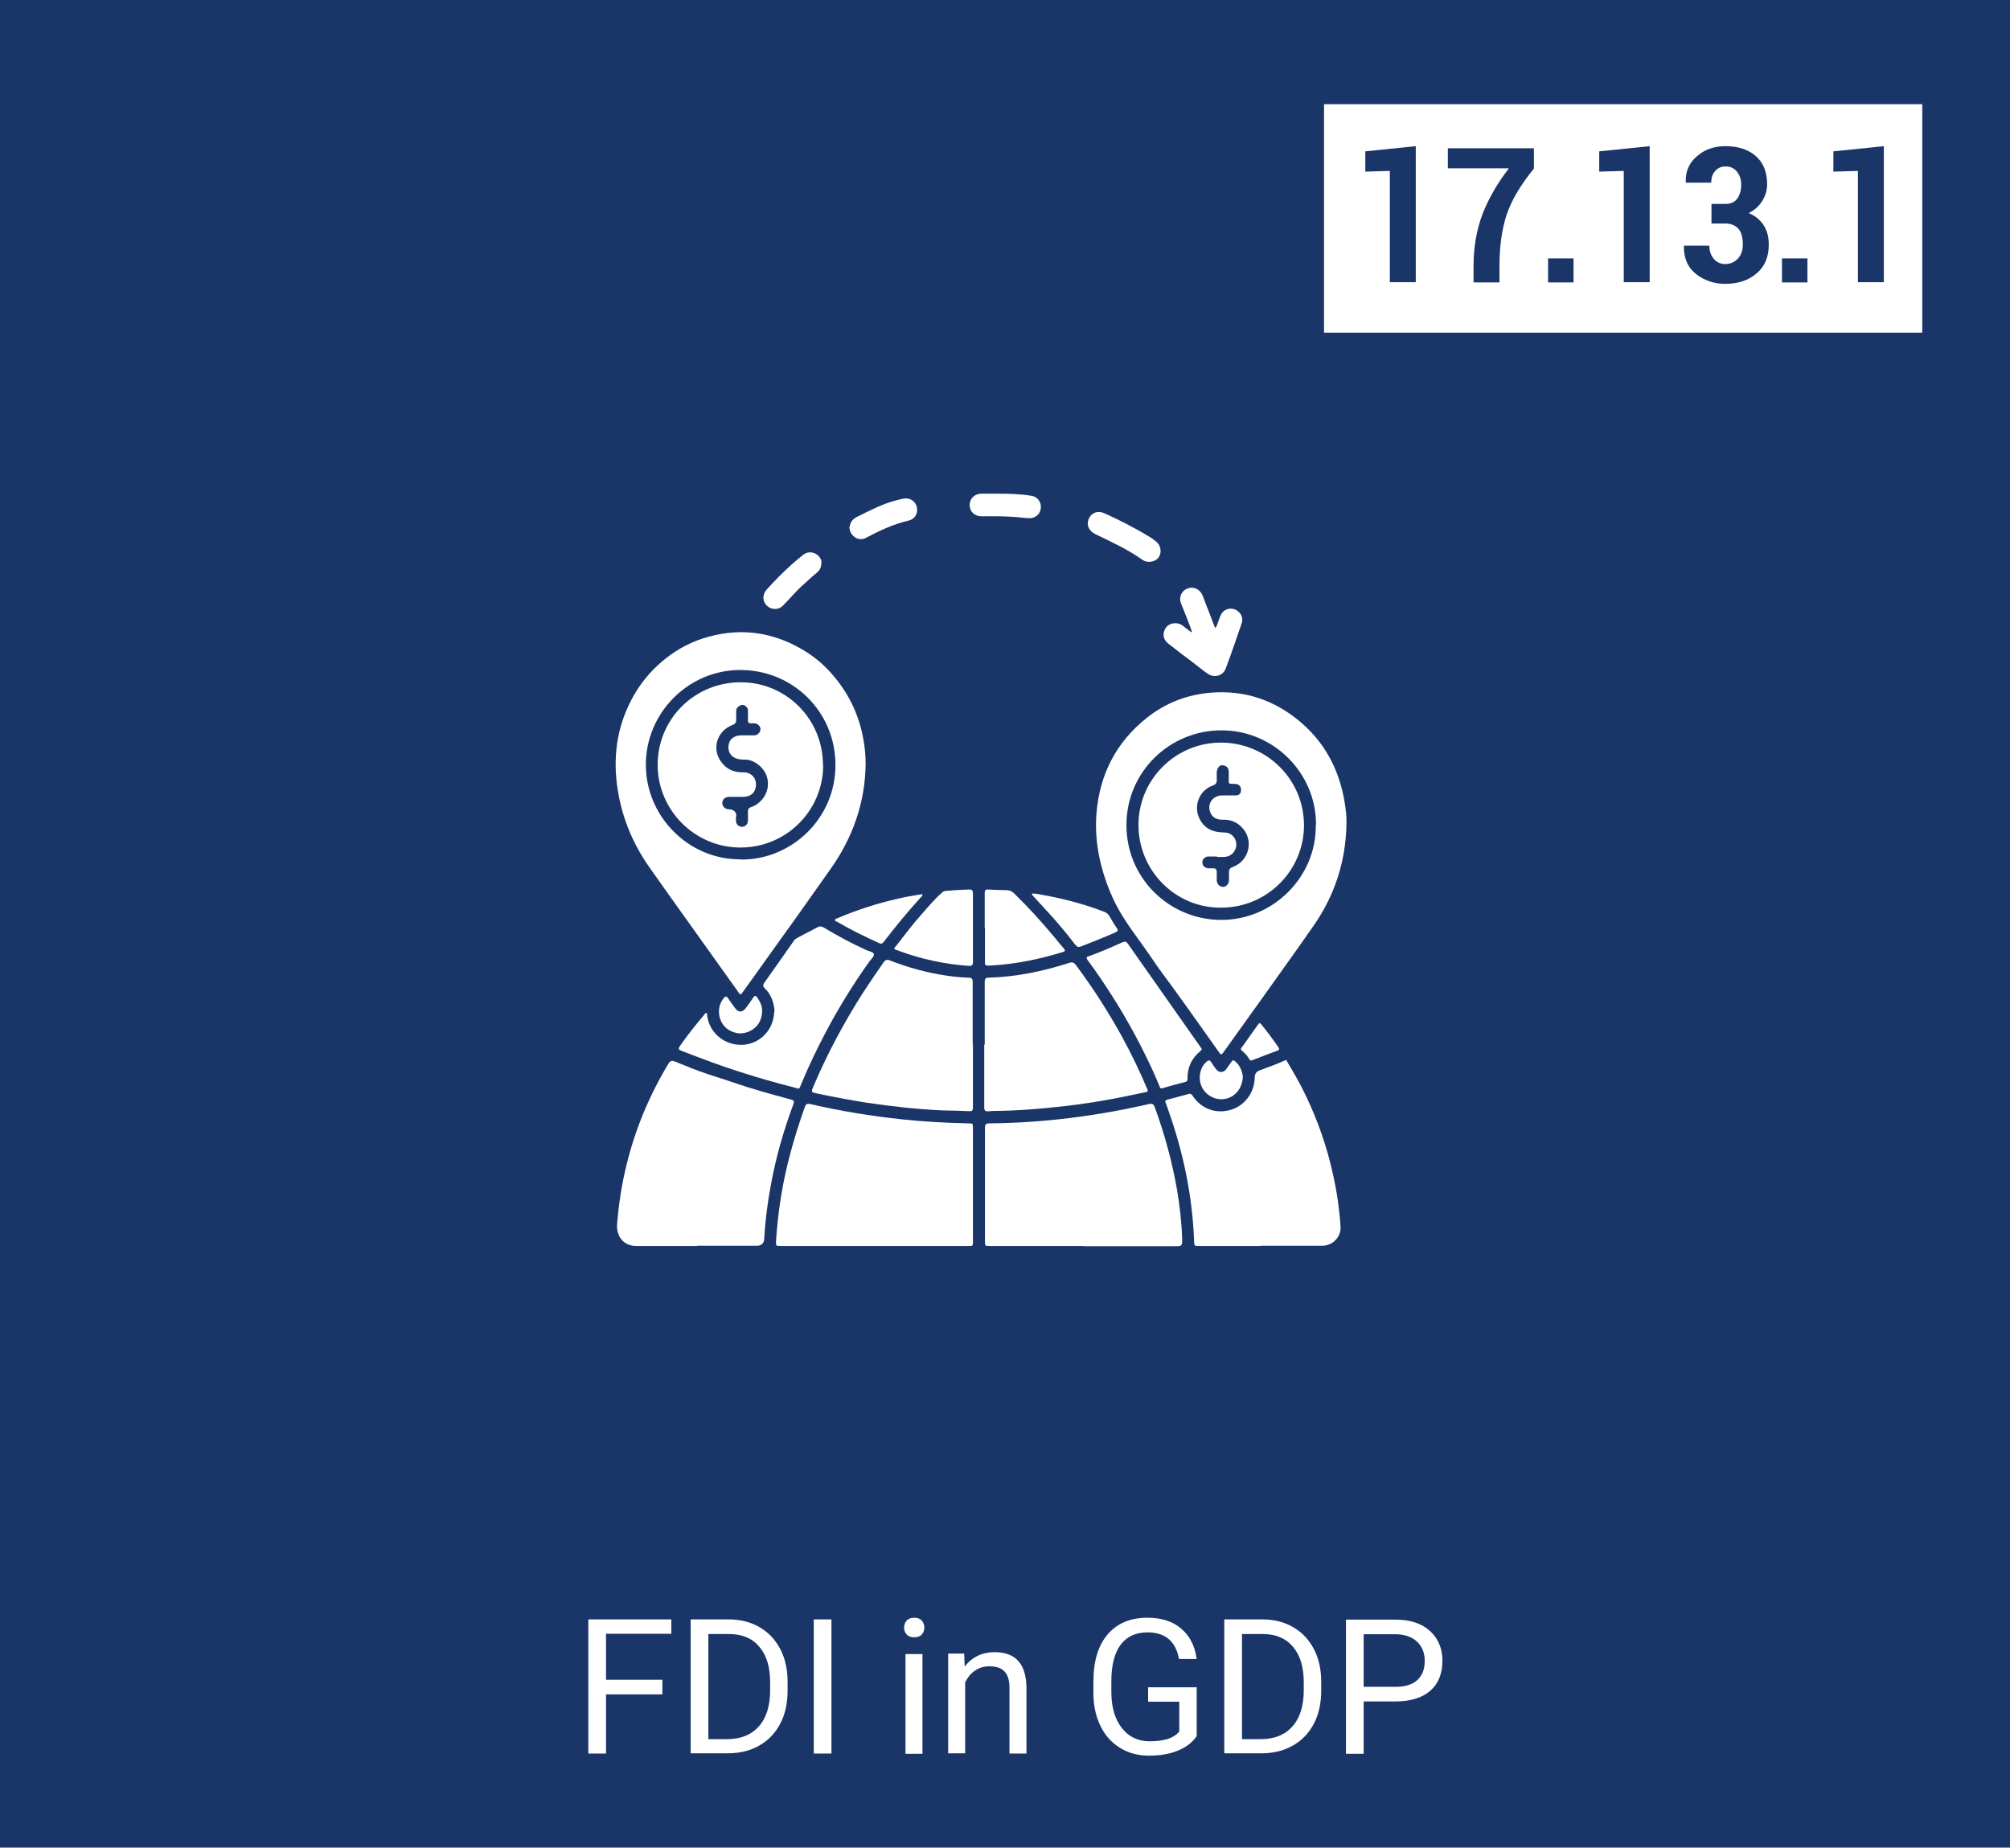 <?xml version="1.0" encoding="UTF-8"?>
<svg id="Layer_1" data-name="Layer 1" xmlns="http://www.w3.org/2000/svg" viewBox="0 0 85.24 78.37">
  <defs>
    <style>
      .cls-1 {
        fill: #fff;
      }

      .cls-2 {
        fill: #1a3668;
      }
    </style>
  </defs>
  <rect class="cls-2" x="-1.8" y="-1.68" width="88.85" height="81.73"/>
  <g>
    <path class="cls-1" d="m28.09,71.87h-2.39v2.51h-.75v-5.69h3.52v.61h-2.77v1.95h2.39v.61Z"/>
    <path class="cls-1" d="m29.29,74.38v-5.69h1.61c.49,0,.93.11,1.31.33.38.22.67.53.88.93.21.4.31.87.31,1.39v.36c0,.54-.1,1.01-.31,1.41-.21.4-.5.71-.89.93-.38.22-.83.33-1.34.33h-1.57Zm.75-5.07v4.46h.79c.58,0,1.03-.18,1.35-.54.32-.36.48-.87.48-1.54v-.33c0-.65-.15-1.15-.46-1.51-.3-.36-.73-.54-1.29-.54h-.88Z"/>
    <path class="cls-1" d="m35.26,74.38h-.75v-5.69h.75v5.69Z"/>
    <path class="cls-1" d="m38.34,69.04c0-.12.04-.22.11-.3.07-.08.18-.12.32-.12s.25.04.32.12c.07.08.11.18.11.3s-.04.21-.11.29c-.07.08-.18.12-.32.12s-.25-.04-.32-.12c-.07-.08-.11-.18-.11-.29Zm.78,5.35h-.72v-4.23h.72v4.23Z"/>
    <path class="cls-1" d="m40.89,70.16l.02.53c.32-.41.75-.61,1.27-.61.89,0,1.34.5,1.35,1.51v2.79h-.72v-2.8c0-.3-.07-.53-.21-.68-.14-.15-.35-.22-.64-.22-.23,0-.44.06-.62.19-.18.12-.31.29-.41.49v3.01h-.72v-4.23h.68Z"/>
    <path class="cls-1" d="m50.75,73.64c-.19.28-.46.48-.81.62-.34.14-.75.21-1.21.21s-.88-.11-1.23-.33c-.36-.22-.64-.53-.83-.93-.2-.4-.3-.87-.3-1.39v-.5c0-.86.2-1.52.6-1.99.4-.47.96-.71,1.69-.71.59,0,1.07.15,1.43.46.36.3.58.73.66,1.29h-.75c-.14-.76-.59-1.13-1.34-1.13-.5,0-.88.18-1.14.53-.26.35-.39.87-.39,1.54v.46c0,.64.15,1.15.44,1.52.29.38.69.57,1.18.57.28,0,.53-.03.74-.09s.39-.17.52-.32v-1.27h-1.32v-.61h2.06v2.09Z"/>
    <path class="cls-1" d="m51.92,74.38v-5.69h1.61c.5,0,.93.11,1.31.33.38.22.67.53.88.93.21.4.31.87.31,1.39v.36c0,.54-.1,1.01-.31,1.41-.21.4-.5.71-.89.93-.38.22-.83.33-1.34.33h-1.57Zm.75-5.07v4.46h.79c.58,0,1.03-.18,1.35-.54.32-.36.48-.87.48-1.54v-.33c0-.65-.15-1.15-.46-1.51-.3-.36-.73-.54-1.29-.54h-.88Z"/>
    <path class="cls-1" d="m57.83,72.16v2.23h-.75v-5.69h2.1c.62,0,1.11.16,1.46.48.35.32.53.74.53,1.26,0,.55-.17.98-.52,1.28-.34.3-.84.45-1.48.45h-1.34Zm0-.61h1.35c.4,0,.71-.09.92-.28.21-.19.32-.46.32-.82,0-.34-.11-.61-.32-.81-.21-.2-.51-.31-.88-.32h-1.39v2.23Z"/>
  </g>
  <rect class="cls-1" x="56.15" y="4.42" width="25.37" height="9.69"/>
  <g>
    <path class="cls-2" d="m57.9,7.28v-.86l2.14-.22v5.77h-1.1v-4.72l-1.04.03Z"/>
    <path class="cls-2" d="m61.4,7.15v-.86h3.65v.86c-.57.7-.96,1.36-1.16,1.97s-.3,1.33-.3,2.16v.7h-1.1v-.7c0-.8.13-1.53.38-2.2.26-.66.63-1.31,1.12-1.94h-2.59Z"/>
    <path class="cls-2" d="m65.65,11.98v-1.02h1.08v1.02h-1.08Z"/>
    <path class="cls-2" d="m67.82,7.28v-.86l2.14-.22v5.77h-1.1v-4.72l-1.04.03Z"/>
    <path class="cls-2" d="m71.41,10.44v-.02h1.08c0,.22.06.41.19.56.13.15.29.22.48.22.22,0,.4-.08.54-.23.14-.15.21-.35.21-.59,0-.31-.06-.53-.19-.68-.13-.14-.32-.22-.56-.22h-.58v-.83h.58c.23,0,.4-.07.51-.22.11-.15.17-.35.17-.6,0-.22-.06-.4-.18-.55s-.28-.22-.49-.22c-.17,0-.31.06-.43.19-.12.13-.17.3-.17.5h-1.08v-.02c-.02-.45.14-.82.47-1.1.33-.29.73-.43,1.21-.43.54,0,.97.14,1.29.42s.48.68.48,1.19c0,.26-.07.5-.21.72-.14.22-.33.39-.57.51.27.11.48.28.63.51.15.23.22.5.22.83,0,.52-.17.93-.52,1.22-.35.3-.79.44-1.33.44-.47,0-.88-.14-1.24-.42-.35-.28-.52-.68-.51-1.2Z"/>
    <path class="cls-2" d="m75.57,11.98v-1.02h1.08v1.02h-1.08Z"/>
    <path class="cls-2" d="m77.75,7.28v-.86l2.14-.22v5.77h-1.1v-4.72l-1.04.03Z"/>
  </g>
  <g>
    <path class="cls-1" d="m36.71,32.4c-.02,1.67-.56,3.17-1.53,4.52-.43.6-.85,1.21-1.28,1.81-.48.67-.96,1.34-1.44,2.01-.32.45-.64.9-.96,1.34-.09.13-.1.13-.19,0-.76-1.06-1.51-2.12-2.27-3.18-.51-.71-1.02-1.43-1.52-2.14-.74-1.06-1.2-2.23-1.36-3.52-.16-1.31.05-2.55.7-3.71.31-.55.71-1.04,1.19-1.45.51-.44,1.09-.78,1.73-.99,1.47-.48,2.88-.33,4.21.44.49.28.93.64,1.3,1.07.75.86,1.2,1.85,1.36,2.98.04.27.06.55.06.82Zm-5.3,4.06c2.16.02,4.03-1.75,4.02-4.02,0-2.25-1.82-4.06-4.11-4.02-2.17.04-3.92,1.84-3.93,3.99-.02,2.2,1.8,4.06,4.02,4.04Z"/>
    <path class="cls-1" d="m57.1,34.97c-.03,1.58-.5,3.02-1.41,4.32-.73,1.05-1.48,2.09-2.22,3.13-.53.74-1.06,1.48-1.59,2.22-.07.1-.11.11-.18,0-.66-.93-1.32-1.87-1.99-2.79-.27-.37-.55-.73-.8-1.11-.58-.87-1.27-1.67-1.71-2.63-.52-1.15-.8-2.35-.7-3.61.13-1.64.83-3.01,2.12-4.04.8-.64,1.72-1,2.75-1.08,1.45-.11,2.72.33,3.82,1.28,1.1.95,1.68,2.18,1.87,3.61.03.23.05.45.04.68Zm-1.29.03c.02-2.19-1.79-4.03-4.02-4.02-2.19,0-4.02,1.76-4.02,4.02,0,2.26,1.82,4,3.99,4.02,2.23.02,4.07-1.83,4.04-4.02Z"/>
    <path class="cls-1" d="m45.95,52.85c-1.33,0-2.66,0-3.98,0-.2,0-.2,0-.2-.2,0-1.61,0-3.22,0-4.82,0-.14.05-.18.18-.18,2.29-.02,4.55-.31,6.78-.82.13-.03.19,0,.24.13.42,1.15.74,2.32.95,3.53.11.67.19,1.34.21,2.02.01.35.01.35-.34.35-1.28,0-2.55,0-3.83,0Z"/>
    <path class="cls-1" d="m37.08,52.85c-1.32,0-2.65,0-3.97,0-.2,0-.21,0-.2-.21.04-.63.11-1.25.21-1.88.21-1.3.57-2.56,1.01-3.8.04-.12.09-.16.23-.13,1.29.3,2.58.51,3.9.65.93.1,1.86.15,2.8.17.2,0,.2,0,.2.2,0,1.6,0,3.21,0,4.81,0,.19,0,.19-.19.19-1.33,0-2.66,0-3.99,0Z"/>
    <path class="cls-1" d="m29.56,52.85c-.86,0-1.72,0-2.58,0-.53,0-.85-.4-.81-.93.07-.86.2-1.71.41-2.55.37-1.5.96-2.91,1.76-4.24.08-.13.14-.16.29-.1.46.19.93.38,1.41.54.35.12.7.22,1.04.34.81.28,1.64.51,2.47.73.15.04.13.11.09.21-.41,1.11-.74,2.25-.95,3.42-.14.75-.24,1.51-.28,2.27q-.02.3-.31.3c-.84,0-1.69,0-2.53,0Z"/>
    <path class="cls-1" d="m53.46,52.85c-.87,0-1.75,0-2.62,0-.19,0-.19,0-.2-.19-.07-1.93-.46-3.8-1.11-5.61-.03-.09-.06-.19-.1-.28-.03-.07,0-.1.06-.12.31-.08.62-.17.93-.25.07-.02.11.01.15.07.39.59,1.04.81,1.7.58.55-.19.94-.75.94-1.35q0-.22.21-.3c.36-.13.72-.26,1.07-.42.08-.04.08.02.1.06.29.48.56.96.8,1.46.5,1.05.88,2.14,1.13,3.27.17.75.28,1.5.33,2.26.03.43-.33.81-.77.81-.87,0-1.75,0-2.62,0Z"/>
    <path class="cls-1" d="m41.76,44.31c0-.89,0-1.77,0-2.66,0-.11.02-.18.15-.18,1.18-.03,2.32-.27,3.44-.63.13-.04.2-.01.28.1.72.96,1.37,1.98,1.95,3.03.4.73.76,1.48,1.08,2.24.05.11-.04.11-.1.12-.49.1-.98.21-1.48.3-.87.16-1.74.28-2.62.36-.7.07-1.4.12-2.1.13-.15,0-.3,0-.45.02-.12,0-.17-.03-.17-.16,0-.89,0-1.78,0-2.67Z"/>
    <path class="cls-1" d="m41.26,44.3c0,.86,0,1.73,0,2.59,0,.25,0,.25-.25.24-.35-.02-.69-.02-1.04-.03-1.09-.05-2.16-.17-3.24-.33-.69-.11-1.37-.24-2.05-.38-.29-.06-.29-.06-.18-.32.59-1.39,1.3-2.71,2.11-3.98.28-.43.57-.85.86-1.27.08-.11.15-.13.27-.08.77.3,1.56.52,2.38.64.32.05.64.08.96.09.13,0,.17.05.17.18,0,.89,0,1.77,0,2.66h0Z"/>
    <path class="cls-1" d="m32.85,42.91c-.03-.38-.14-.72-.41-.98-.08-.08-.1-.14-.03-.24.42-.59.84-1.19,1.26-1.79.05-.08.14-.11.22-.16.26-.14.52-.27.78-.41.09-.05.15-.04.24,0,.6.36,1.21.69,1.85.98.11.05.28.06.3.17.01.09-.11.2-.18.29-.69.96-1.31,1.97-1.86,3.01-.38.72-.73,1.45-1.04,2.2-.1.25-.07.21-.29.15-.76-.19-1.52-.41-2.27-.65-.86-.27-1.7-.59-2.55-.92-.1-.04-.1-.08-.05-.17.32-.46.67-.91,1.04-1.34.03-.03.05-.09.09-.08.06.01.03.08.04.12.1.72.72,1.24,1.46,1.23.7-.01,1.29-.55,1.37-1.26,0-.06.02-.12.02-.17Z"/>
    <path class="cls-1" d="m50.97,44.5s-.04.06-.06.08c-.38.31-.56.7-.55,1.19,0,.07-.02.1-.09.12-.33.09-.65.17-.97.27-.09.03-.11-.03-.13-.09-.18-.44-.37-.86-.58-1.28-.3-.62-.63-1.22-.98-1.82-.31-.52-.63-1.02-.97-1.52-.17-.25-.34-.49-.52-.73-.06-.09-.05-.13.05-.16.49-.17.96-.38,1.43-.59.11-.05.17-.03.23.06.58.83,1.17,1.66,1.75,2.49.45.64.9,1.28,1.35,1.92.01.02.02.04.03.05Z"/>
    <path class="cls-1" d="m41.76,39.35c0-.49,0-.98,0-1.47,0-.12.03-.16.15-.15.26.02.53.02.8.03.11,0,.2.05.28.12.62.6,1.19,1.23,1.74,1.89.13.16.26.32.39.47.06.07.06.11-.04.14-.98.3-1.97.51-2.99.57-.37.02-.32.02-.32-.3,0-.44,0-.87,0-1.31Z"/>
    <path class="cls-1" d="m41.26,39.37c0,.48,0,.96,0,1.44,0,.12-.04.17-.17.16-1.01-.07-2-.28-2.95-.63-.3-.11-.25-.07-.08-.29.32-.41.64-.84.99-1.23.29-.33.57-.67.9-.96.04-.04.08-.06.14-.07.34-.03.67-.05,1.01-.06.13,0,.16.05.16.17,0,.49,0,.98,0,1.47Z"/>
    <path class="cls-1" d="m50.57,26.86c-.15-.45-.32-.85-.48-1.25-.13-.32.06-.64.41-.68.2-.02.41.11.5.33.17.43.33.87.5,1.3,0,.02.02.04.04.08.06-.07.07-.14.1-.21.05-.12.08-.24.14-.36.11-.22.37-.31.59-.22.24.1.37.34.29.58-.22.64-.44,1.29-.68,1.93-.11.3-.48.41-.76.22-.22-.15-.42-.32-.63-.48-.36-.27-.72-.54-1.07-.82-.2-.17-.22-.41-.1-.62.11-.19.36-.27.59-.2.1.03.17.1.25.16.09.07.18.15.32.22Z"/>
    <path class="cls-1" d="m43.78,37.9c.16,0,.33.04.49.07.88.16,1.74.39,2.57.71.09.04.16.09.21.18.1.18.2.35.32.52.05.08.04.12-.05.16-.48.22-.97.4-1.46.6-.12.05-.18.03-.27-.08-.39-.51-.81-1.01-1.25-1.48-.18-.2-.37-.4-.55-.6-.02-.02-.03-.03-.02-.08Z"/>
    <path class="cls-1" d="m39.13,37.97s-.03.04-.05.06c-.57.62-1.1,1.27-1.61,1.93-.05.07-.1.08-.18.05-.61-.28-1.21-.57-1.79-.91-.04-.02-.09-.03-.09-.07,0-.06.06-.06.1-.08.84-.36,1.72-.64,2.61-.84.3-.07.6-.12.91-.17.03,0,.08-.03.09.03Z"/>
    <path class="cls-1" d="m48.72,23.83c-.1,0-.2-.03-.28-.09-.62-.44-1.3-.75-1.98-1.08-.28-.13-.4-.39-.29-.65.11-.26.38-.37.66-.24.65.29,1.29.62,1.9.99.12.07.23.15.33.24.15.14.2.37.12.56-.07.17-.24.27-.45.27Z"/>
    <path class="cls-1" d="m34.83,23.88c0,.19-.07.32-.21.43-.19.15-.35.31-.53.47-.33.28-.59.62-.9.92-.23.23-.63.14-.77-.15-.09-.18-.04-.4.1-.55.34-.38.71-.75,1.09-1.09.15-.13.3-.26.46-.38.17-.13.36-.13.54-.03.14.09.24.23.23.4Z"/>
    <path class="cls-1" d="m36.04,22.34c0-.17.12-.32.29-.41.55-.27,1.09-.56,1.69-.71.1-.03.2-.05.3-.07.26-.05.51.11.56.36.06.26-.08.51-.34.57-.65.15-1.24.43-1.83.74-.31.16-.69-.09-.69-.49Z"/>
    <path class="cls-1" d="m42.27,20.94c.49,0,.99.01,1.47.09.26.04.42.26.4.52-.02.25-.23.44-.49.43-.25-.01-.5-.05-.75-.06-.42-.03-.84-.02-1.27-.02-.3,0-.51-.2-.51-.48,0-.27.21-.48.51-.48.21,0,.43,0,.64,0Z"/>
    <path class="cls-1" d="m52.71,45.64c-.02.47-.26.81-.63.94-.37.12-.76,0-1.01-.31-.29-.36-.24-.94.09-1.23.09-.07.14-.09.21.02.06.1.13.2.2.29.12.16.32.16.43,0,.08-.11.16-.22.23-.32.04-.06.08-.07.14-.02.21.18.31.41.33.64Z"/>
    <path class="cls-1" d="m32.32,42.92c-.02.36-.18.65-.51.81-.32.16-.63.13-.93-.06-.43-.28-.53-.96-.17-1.35.06-.07.1-.06.15,0,.1.15.21.3.32.45.13.18.3.18.44,0,.11-.14.22-.3.32-.45.06-.1.11-.1.18,0,.12.18.21.36.2.58Z"/>
    <path class="cls-1" d="m54.24,44.49c0,.05-.04.07-.08.08-.35.13-.7.26-1.05.4-.07.03-.11,0-.14-.06-.08-.14-.19-.25-.31-.35-.06-.05-.04-.08,0-.13.23-.32.46-.65.69-.97.04-.06.07-.09.13-.02.26.32.51.65.74.99.01.02.02.04.03.06Z"/>
    <path class="cls-1" d="m34.91,32.45c0,1.92-1.55,3.5-3.51,3.5-1.93,0-3.51-1.58-3.51-3.51,0-1.95,1.58-3.52,3.56-3.5,1.91.02,3.45,1.57,3.45,3.51Zm-3.7,2.16c0,.07,0,.13,0,.2,0,.15.11.26.25.26.15,0,.25-.1.26-.26,0-.13,0-.27,0-.4,0-.09.03-.14.12-.17.13-.04.25-.11.35-.2.34-.29.46-.72.32-1.13-.12-.35-.53-.71-.95-.69-.06,0-.11,0-.17-.01-.31-.03-.51-.24-.5-.53.01-.3.22-.49.55-.49.18,0,.36,0,.54,0,.15,0,.27-.13.27-.26,0-.12-.1-.23-.25-.25-.05,0-.1,0-.14,0-.11.01-.15-.04-.14-.14,0-.12,0-.25,0-.37,0-.06,0-.12-.05-.17-.07-.08-.17-.13-.27-.08-.09.04-.18.11-.18.23,0,.12,0,.25,0,.37,0,.12-.03.18-.15.23-.61.22-.88.91-.55,1.47.22.37.56.55,1,.54.31-.01.54.21.54.52,0,.31-.21.52-.53.52-.2,0-.4,0-.6,0-.18,0-.29.1-.3.26,0,.15.11.26.29.27q.31.01.31.32Z"/>
    <path class="cls-1" d="m51.79,38.5c-1.94.02-3.51-1.57-3.51-3.51,0-1.91,1.56-3.51,3.54-3.49,1.89.02,3.47,1.54,3.48,3.5,0,1.93-1.57,3.5-3.51,3.5Zm-.18-2.17s0,0,0,0c-.13,0-.26,0-.38,0-.14.01-.25.13-.24.26,0,.13.11.23.25.24.07,0,.13,0,.2,0,.12,0,.16.05.16.16,0,.11,0,.23,0,.34,0,.16.11.28.26.29.14,0,.25-.12.26-.28,0-.1,0-.21,0-.31-.01-.14.03-.21.17-.26.72-.27.9-1.2.33-1.72-.22-.21-.48-.29-.78-.28-.22,0-.4-.07-.5-.28-.17-.36.06-.73.46-.75.2,0,.4,0,.6,0,.16,0,.23-.09.23-.24,0-.15-.09-.24-.25-.25-.05,0-.1,0-.16,0-.09,0-.12-.04-.11-.12,0-.12,0-.25,0-.37,0-.22-.11-.28-.27-.3-.13-.01-.23.13-.24.3,0,.1,0,.2,0,.3.01.14-.03.21-.17.26-.58.21-.83.87-.56,1.41.21.43.59.58,1.04.58.3,0,.51.21.52.51,0,.28-.21.51-.5.53-.1,0-.21,0-.31,0Z"/>
  </g>
</svg>
